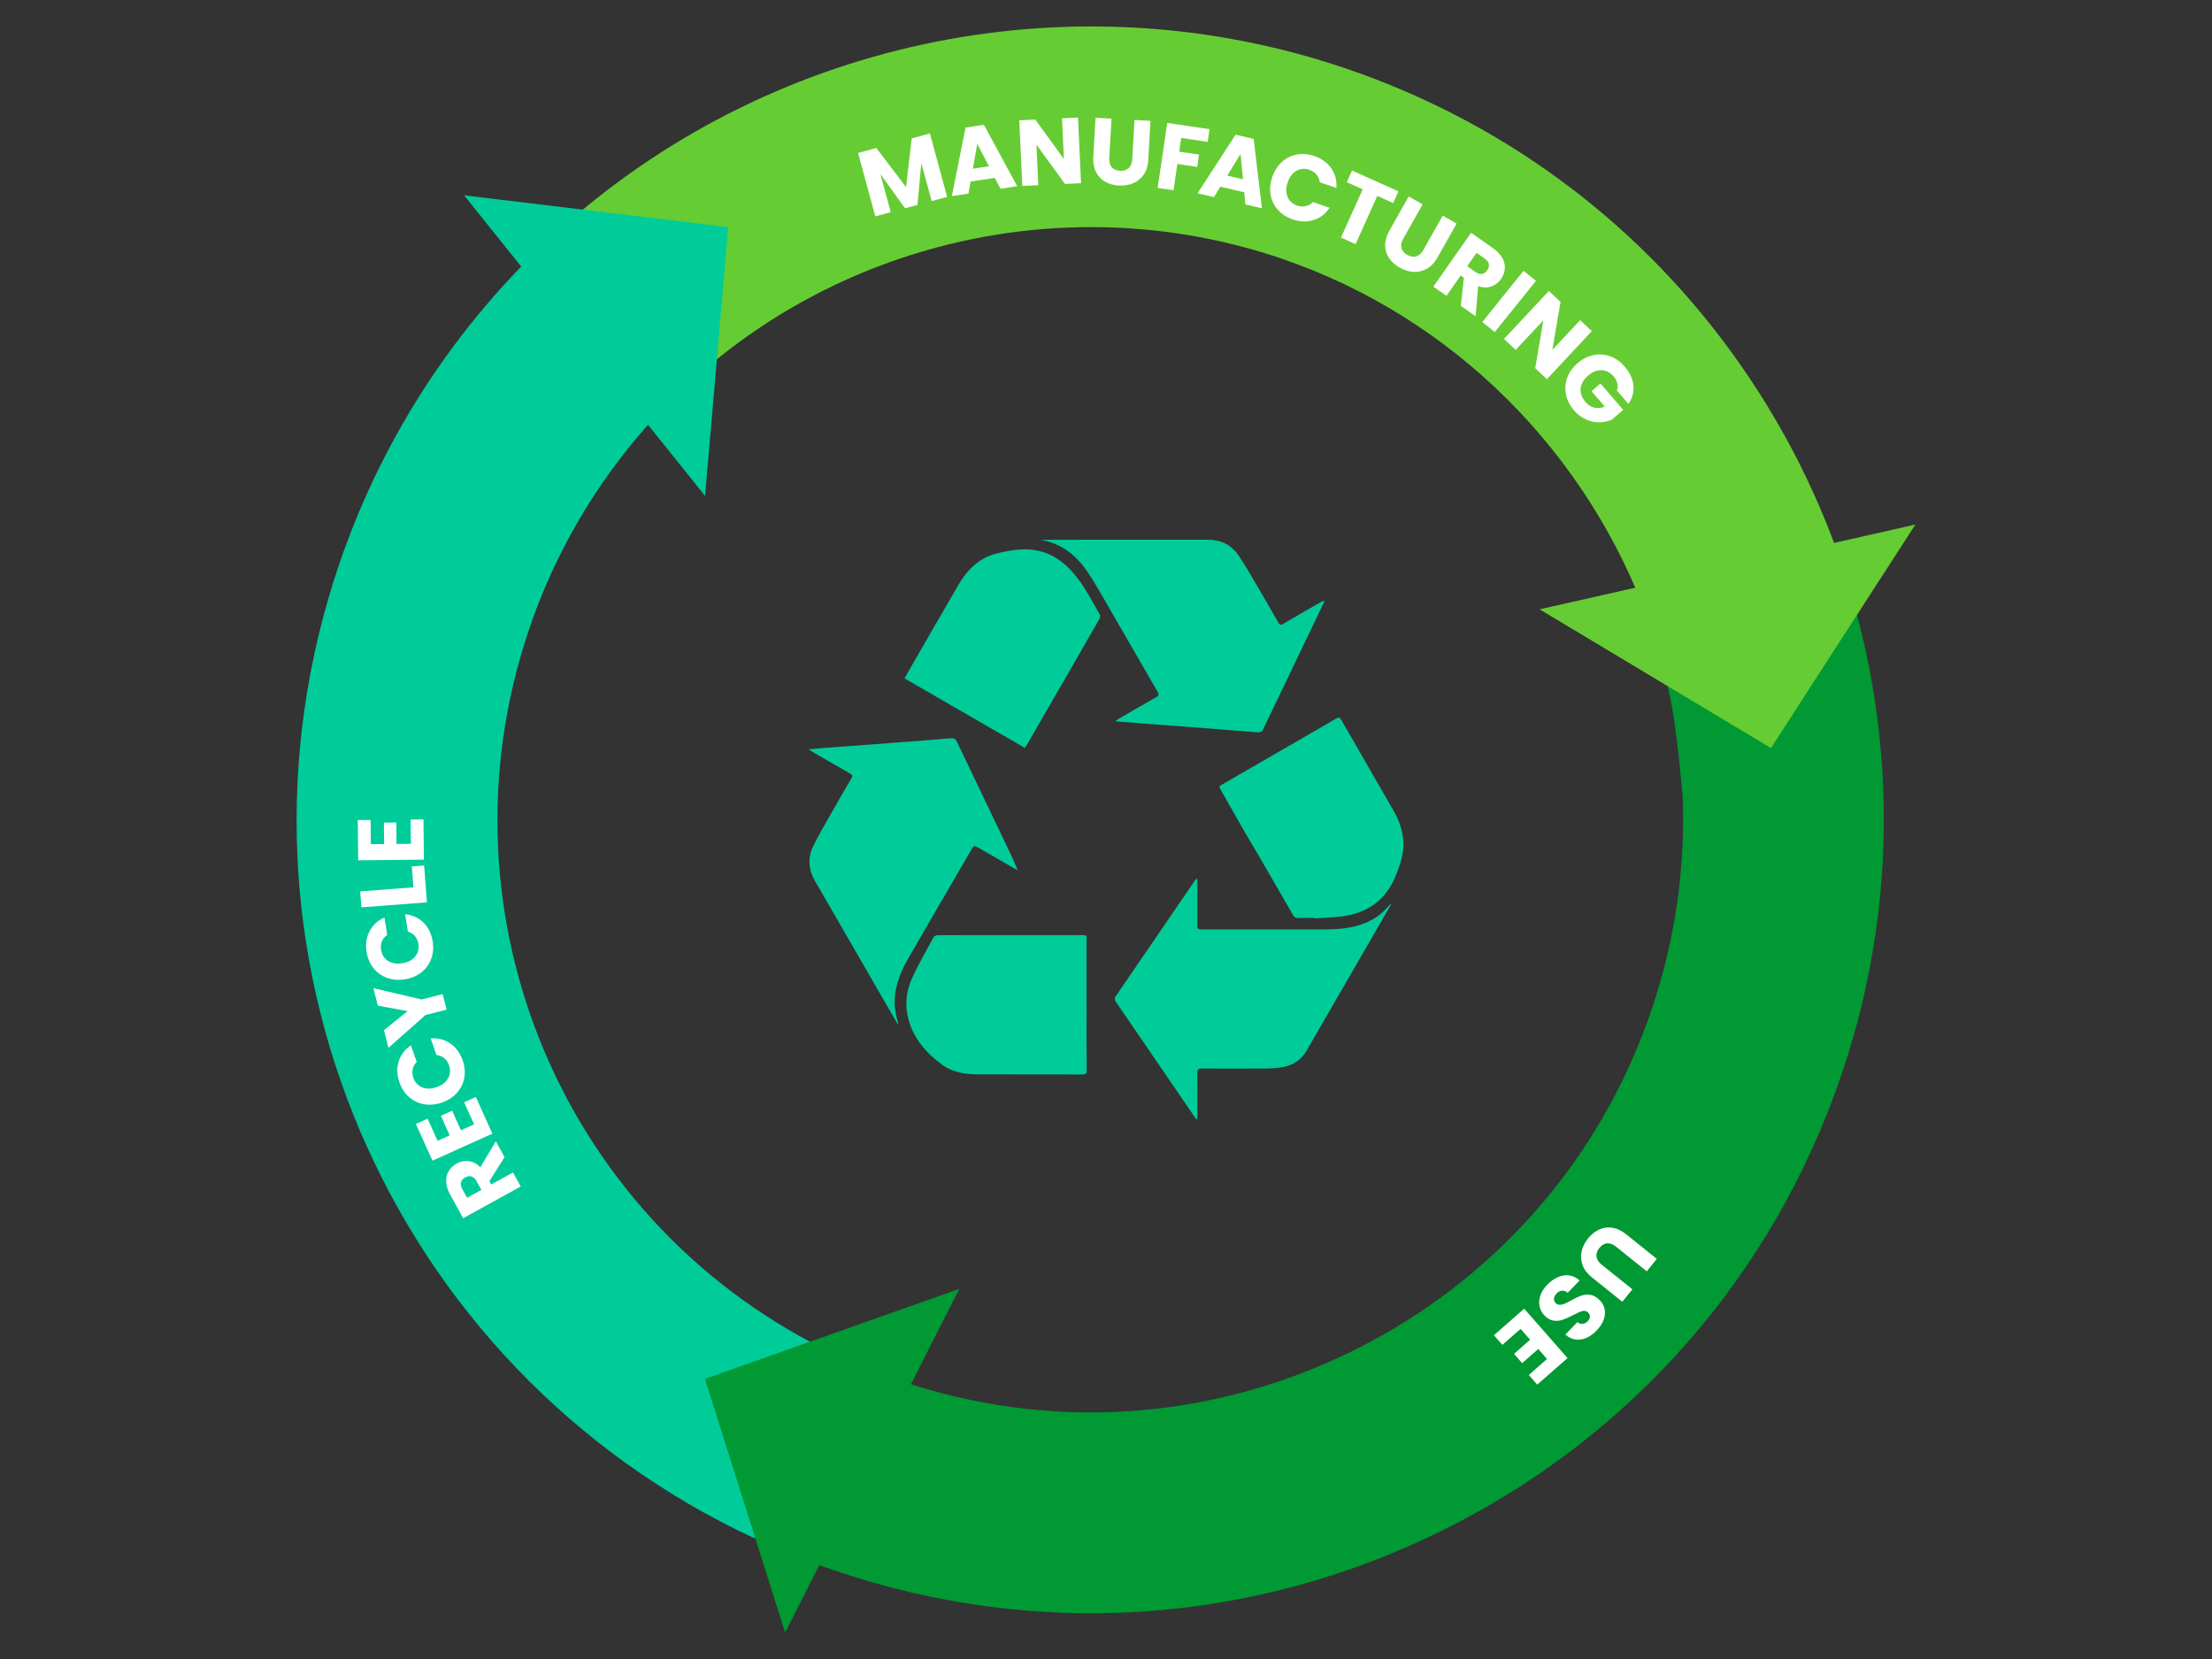 <svg width="400" height="300" viewBox="0 0 400 300" fill="none" xmlns="http://www.w3.org/2000/svg">
<rect x="0" y="0" width="400" height="300" fill="#333333" stroke="none"/>
<path d="M298.177 112.558C299.726 116.897 300.999 121.351 301.979 125.893C303.248 131.77 304.272 143.927 304.272 143.927C304.8 157.058 302.901 170.093 298.626 182.671C289.418 209.773 270.207 231.667 244.532 244.319C218.856 256.972 189.791 258.869 162.687 249.659C158.954 248.391 155.26 246.907 151.709 245.251L136.363 278.146C141.107 280.359 146.035 282.338 151.011 284.027C187.294 296.356 226.204 293.817 260.577 276.879C294.95 259.94 320.668 230.631 332.995 194.348C338.709 177.532 341.248 160.077 340.541 142.471C340.207 134.148 339.161 125.934 337.424 117.894C336.576 113.964 335.563 110.076 334.388 106.238L298.177 112.558Z" fill="#009933"/>
<path d="M298.176 112.558C287.337 82.184 263.031 57.399 231.638 46.732C195.478 34.446 155.155 42.477 126.405 67.689L102.473 40.399C140.944 6.661 194.912 -4.082 243.316 12.364C271.306 21.875 295.317 39.458 312.754 63.212C322.418 76.379 329.693 90.902 334.387 106.238" fill="#66CC33"/>
<path d="M346.36 94.859L320.249 135.273L278.406 110.182L346.36 94.859Z" fill="#66CC33"/>
<path d="M126.405 67.689C112.366 80.002 101.747 95.919 95.698 113.721C78.078 165.583 102.155 222.13 151.709 245.252L136.361 278.145C69.994 247.182 37.737 171.473 61.331 102.042C69.425 78.221 83.651 56.904 102.472 40.399L126.405 67.689Z" fill="#00CC99"/>
<path d="M83.926 35.322L131.697 41.067L127.496 89.675L83.926 35.322Z" fill="#00CC99"/>
<path d="M141.98 295.218L127.465 249.344L173.462 233.077L141.98 295.218Z" fill="#009933"/>
<path d="M91.241 209.248L88.504 213.577L88.839 214.185L92.769 212.02L94.164 214.556L83.758 220.29L81.413 216.034C80.961 215.214 80.72 214.437 80.688 213.7C80.656 212.964 80.811 212.314 81.151 211.753C81.492 211.191 81.969 210.741 82.582 210.404C83.275 210.022 84 209.878 84.758 209.969C85.517 210.06 86.221 210.423 86.866 211.059L89.664 206.386L91.241 209.248ZM87.046 215.173L86.18 213.601C85.924 213.137 85.619 212.852 85.263 212.744C84.908 212.638 84.522 212.698 84.108 212.927C83.711 213.145 83.464 213.433 83.365 213.79C83.267 214.147 83.345 214.559 83.6 215.022L84.466 216.594L87.046 215.173Z" fill="white"/>
<path d="M79.127 206.295L81.318 205.308L79.725 201.774L81.762 200.854L83.355 204.389L85.731 203.317L83.929 199.321L86.043 198.368L89.035 205.003L78.201 209.887L75.211 203.251L77.325 202.298L79.127 206.295Z" fill="white"/>
<path d="M76.717 199.685C75.681 199.511 74.77 199.079 73.985 198.392C73.201 197.704 72.618 196.817 72.237 195.73C71.77 194.399 71.724 193.138 72.094 191.943C72.465 190.749 73.201 189.779 74.303 189.034L75.356 192.038C74.966 192.426 74.721 192.868 74.618 193.363C74.518 193.859 74.558 194.368 74.741 194.89C75.035 195.731 75.567 196.31 76.336 196.627C77.105 196.944 77.979 196.931 78.958 196.587C79.939 196.244 80.63 195.709 81.033 194.981C81.436 194.255 81.489 193.471 81.194 192.629C81.012 192.107 80.726 191.684 80.338 191.36C79.949 191.036 79.481 190.844 78.935 190.784L77.882 187.781C79.208 187.675 80.387 187.975 81.416 188.678C82.445 189.382 83.192 190.398 83.659 191.729C84.04 192.815 84.139 193.873 83.954 194.899C83.77 195.927 83.33 196.831 82.636 197.612C81.941 198.394 81.039 198.979 79.933 199.366C78.824 199.755 77.753 199.861 76.717 199.685Z" fill="white"/>
<path d="M67.523 178.694L76.243 180.735L80.051 179.774L80.76 182.581L76.952 183.542L70.245 189.478L69.44 186.293L73.703 182.844L68.318 181.846L67.523 178.694Z" fill="white"/>
<path d="M69.997 176.833C69.01 176.478 68.191 175.891 67.54 175.074C66.89 174.259 66.474 173.282 66.292 172.145C66.069 170.753 66.247 169.502 66.825 168.393C67.401 167.283 68.299 166.46 69.517 165.923L70.018 169.065C69.565 169.378 69.244 169.77 69.056 170.239C68.868 170.709 68.819 171.216 68.905 171.763C69.046 172.644 69.466 173.308 70.166 173.755C70.866 174.203 71.73 174.346 72.754 174.183C73.78 174.019 74.556 173.614 75.08 172.971C75.606 172.327 75.8 171.565 75.658 170.685C75.571 170.139 75.365 169.671 75.04 169.283C74.715 168.896 74.29 168.623 73.762 168.468L73.26 165.325C74.583 165.456 75.691 165.96 76.577 166.835C77.467 167.711 78.022 168.845 78.243 170.237C78.425 171.374 78.335 172.432 77.971 173.409C77.607 174.388 77.014 175.199 76.192 175.845C75.368 176.49 74.377 176.905 73.219 177.091C72.06 177.275 70.986 177.19 69.997 176.833Z" fill="white"/>
<path d="M74.758 160.457L74.467 156.676L76.694 156.505L77.206 163.172L65.358 164.081L65.137 161.195L74.758 160.457Z" fill="white"/>
<path d="M67.061 152.659L69.464 152.634L69.424 148.758L71.658 148.734L71.698 152.61L74.305 152.583L74.259 148.199L76.578 148.175L76.654 155.452L64.772 155.577L64.695 148.3L67.016 148.275L67.061 152.659Z" fill="white"/>
<path d="M168.154 24.131L171.268 35.599L168.475 36.356L166.607 29.48L165.908 37.054L163.655 37.665L159.202 31.472L161.074 38.365L158.28 39.124L155.168 27.657L158.467 26.761L163.841 33.826L164.87 25.023L168.154 24.131Z" fill="white"/>
<path d="M179.899 32.166L175.515 32.829L175.124 35.011L172.129 35.464L174.604 23.071L177.919 22.57L183.945 33.678L180.916 34.136L179.899 32.166ZM178.828 30.068L176.724 25.987L175.934 30.506L178.828 30.068Z" fill="white"/>
<path d="M195.488 33.126L192.596 33.261L187.42 26.165L187.761 33.487L184.87 33.622L184.316 21.751L187.208 21.617L192.387 28.747L192.045 21.392L194.936 21.257L195.488 33.126Z" fill="white"/>
<path d="M200.997 21.455L200.592 28.553C200.552 29.263 200.697 29.819 201.024 30.222C201.351 30.626 201.853 30.846 202.529 30.884C203.203 30.923 203.734 30.761 204.116 30.398C204.497 30.036 204.71 29.5 204.75 28.79L205.155 21.692L208.044 21.857L207.642 28.938C207.58 29.997 207.304 30.88 206.812 31.587C206.32 32.294 205.682 32.81 204.902 33.139C204.119 33.468 203.261 33.605 202.325 33.552C201.391 33.499 200.565 33.269 199.848 32.859C199.13 32.451 198.579 31.866 198.194 31.104C197.806 30.341 197.644 29.431 197.703 28.371L198.108 21.291L200.997 21.455Z" fill="white"/>
<path d="M218.729 23.359L218.391 25.653L213.601 24.946L213.234 27.425L216.818 27.954L216.489 30.182L212.906 29.651L212.205 34.408L209.34 33.985L211.076 22.23L218.729 23.359Z" fill="white"/>
<path d="M224.994 34.766L220.674 33.76L219.506 35.643L216.555 34.955L223.438 24.357L226.702 25.118L228.193 37.666L225.21 36.972L224.994 34.766ZM224.774 32.42L224.328 27.85L221.924 31.756L224.774 32.42Z" fill="white"/>
<path d="M231.801 29.292C232.579 28.587 233.48 28.138 234.507 27.946C235.533 27.755 236.591 27.846 237.679 28.219C239.013 28.675 240.036 29.419 240.744 30.448C241.454 31.479 241.76 32.657 241.664 33.983L238.652 32.953C238.59 32.407 238.393 31.94 238.067 31.554C237.74 31.168 237.314 30.885 236.793 30.706C235.948 30.417 235.166 30.477 234.44 30.885C233.717 31.293 233.186 31.988 232.85 32.971C232.513 33.952 232.507 34.827 232.829 35.593C233.15 36.359 233.733 36.887 234.577 37.176C235.099 37.354 235.609 37.392 236.104 37.287C236.599 37.183 237.04 36.934 237.424 36.54L240.435 37.57C239.698 38.679 238.734 39.419 237.545 39.793C236.356 40.167 235.093 40.126 233.759 39.669C232.67 39.296 231.779 38.72 231.087 37.939C230.392 37.159 229.954 36.255 229.77 35.225C229.586 34.196 229.683 33.127 230.063 32.017C230.444 30.906 231.023 29.998 231.801 29.292Z" fill="white"/>
<path d="M252.88 34.609L251.929 36.724L249.058 35.432L245.13 44.151L242.492 42.962L246.418 34.243L243.548 32.95L244.499 30.835L252.88 34.609Z" fill="white"/>
<path d="M257.257 36.953L253.764 43.145C253.414 43.764 253.298 44.326 253.414 44.832C253.531 45.339 253.883 45.759 254.473 46.091C255.063 46.424 255.609 46.512 256.113 46.355C256.616 46.198 257.041 45.81 257.391 45.19L260.884 38.999L263.405 40.422L259.92 46.599C259.399 47.523 258.761 48.192 258.007 48.61C257.253 49.027 256.453 49.211 255.608 49.161C254.762 49.11 253.93 48.855 253.115 48.395C252.298 47.935 251.659 47.363 251.196 46.681C250.732 45.998 250.494 45.23 250.485 44.375C250.475 43.52 250.73 42.632 251.25 41.708L254.737 35.53L257.257 36.953Z" fill="white"/>
<path d="M264.163 55.307L264.712 50.215L264.143 49.816L261.57 53.49L259.199 51.831L266.016 42.098L269.995 44.884C270.763 45.422 271.323 46.015 271.675 46.66C272.028 47.308 272.176 47.958 272.116 48.612C272.058 49.267 271.827 49.881 271.426 50.454C270.973 51.101 270.386 51.55 269.664 51.804C268.943 52.056 268.152 52.039 267.292 51.753L266.839 57.181L264.163 55.307ZM265.318 48.14L266.788 49.168C267.223 49.473 267.622 49.595 267.988 49.534C268.356 49.474 268.674 49.249 268.946 48.861C269.204 48.491 269.301 48.124 269.232 47.759C269.163 47.395 268.912 47.061 268.478 46.756L267.008 45.727L265.318 48.14Z" fill="white"/>
<path d="M277.752 50.787L270.302 60.044L268.047 58.23L275.498 48.973L277.752 50.787Z" fill="white"/>
<path d="M279.734 68.56L277.619 66.583L279.088 57.923L274.083 63.277L271.969 61.301L280.083 52.62L282.198 54.597L280.705 63.282L285.734 57.903L287.848 59.88L279.734 68.56Z" fill="white"/>
<path d="M292.38 70.611C292.539 70.19 292.566 69.761 292.462 69.321C292.358 68.882 292.131 68.457 291.777 68.046C291.164 67.338 290.442 66.971 289.607 66.945C288.772 66.919 287.967 67.243 287.19 67.913C286.362 68.63 285.907 69.412 285.829 70.263C285.75 71.112 286.05 71.93 286.729 72.717C287.194 73.255 287.723 73.592 288.317 73.727C288.911 73.863 289.537 73.795 290.198 73.523L287.798 70.743L289.412 69.349L293.526 74.116L291.49 75.874C290.802 76.184 290.057 76.347 289.251 76.364C288.446 76.381 287.64 76.216 286.833 75.868C286.027 75.521 285.298 74.972 284.651 74.22C283.884 73.331 283.393 72.372 283.181 71.339C282.969 70.308 283.041 69.299 283.398 68.313C283.754 67.327 284.376 66.451 285.265 65.684C286.154 64.917 287.114 64.428 288.145 64.216C289.177 64.003 290.185 64.075 291.172 64.431C292.157 64.788 293.034 65.41 293.801 66.299C294.729 67.376 295.252 68.508 295.37 69.696C295.486 70.885 295.186 71.997 294.47 73.032L292.38 70.611Z" fill="white"/>
<path d="M297.787 229.899L292.244 225.448C291.688 225.003 291.153 224.796 290.634 224.829C290.117 224.862 289.645 225.142 289.221 225.67C288.797 226.198 288.623 226.723 288.695 227.245C288.767 227.767 289.082 228.25 289.636 228.695L295.179 233.146L293.368 235.403L287.836 230.962C287.009 230.299 286.451 229.561 286.162 228.749C285.873 227.939 285.822 227.119 286.008 226.292C286.195 225.465 286.582 224.687 287.168 223.956C287.754 223.226 288.421 222.687 289.17 222.341C289.919 221.993 290.715 221.884 291.56 222.013C292.406 222.142 293.242 222.538 294.068 223.202L299.598 227.642L297.787 229.899Z" fill="white"/>
<path d="M281.706 230.948C282.388 230.649 283.07 230.544 283.754 230.632C284.438 230.721 285.067 231.027 285.642 231.552L283.501 233.767C283.153 233.493 282.805 233.369 282.46 233.395C282.113 233.421 281.795 233.584 281.505 233.884C281.206 234.192 281.043 234.504 281.011 234.82C280.981 235.136 281.091 235.416 281.343 235.658C281.553 235.863 281.797 235.96 282.071 235.952C282.346 235.942 282.63 235.878 282.919 235.758C283.208 235.637 283.593 235.441 284.076 235.169C284.779 234.783 285.385 234.497 285.891 234.312C286.401 234.129 286.942 234.071 287.517 234.142C288.093 234.212 288.649 234.507 289.184 235.024C289.98 235.792 290.324 236.683 290.217 237.693C290.11 238.705 289.61 239.673 288.716 240.599C287.806 241.54 286.847 242.08 285.84 242.221C284.833 242.361 283.908 242.063 283.065 241.328L285.243 239.076C285.534 239.327 285.85 239.435 286.188 239.401C286.526 239.368 286.838 239.205 287.119 238.913C287.363 238.661 287.492 238.393 287.507 238.11C287.521 237.827 287.403 237.563 287.152 237.32C286.877 237.054 286.537 236.976 286.131 237.087C285.725 237.197 285.167 237.441 284.456 237.821C283.735 238.192 283.124 238.468 282.62 238.648C282.116 238.828 281.581 238.887 281.013 238.824C280.444 238.762 279.905 238.484 279.394 237.989C278.908 237.519 278.585 236.968 278.427 236.337C278.269 235.704 278.301 235.039 278.519 234.342C278.739 233.643 279.158 232.974 279.778 232.333C280.383 231.708 281.024 231.247 281.706 230.948Z" fill="white"/>
<path d="M279.752 245.748L278.167 243.942L275.254 246.498L273.78 244.819L276.693 242.263L274.973 240.304L271.679 243.195L270.148 241.452L275.619 236.651L283.457 245.582L277.987 250.384L276.457 248.64L279.752 245.748Z" fill="white"/>
<path d="M146.207 135.503C147.104 135.42 147.841 135.34 148.58 135.284C152.895 134.962 157.211 134.65 161.525 134.324C165.016 134.06 168.506 133.794 171.994 133.5C172.537 133.454 172.8 133.627 173.029 134.108C175.884 140.105 178.757 146.095 181.63 152.084C182.451 153.796 183.288 155.5 184.022 157.323C183.844 157.242 183.659 157.176 183.491 157.079C181.296 155.815 179.104 154.548 176.913 153.279C176.186 152.858 176.101 152.88 175.686 153.595C171.904 160.101 168.11 166.601 164.345 173.117C163.291 174.942 162.419 176.851 162.003 178.944C161.609 180.921 161.728 182.854 162.368 184.76C162.41 184.886 162.444 185.015 162.376 185.215C162.27 185.058 162.156 184.907 162.061 184.743C157.177 176.284 152.307 167.816 147.404 159.367C146.191 157.275 146.022 155.128 147.061 152.995C148.101 150.861 149.329 148.818 150.498 146.749C151.639 144.73 152.799 142.722 153.977 140.724C154.22 140.312 154.149 140.128 153.75 139.901C151.428 138.579 149.119 137.233 146.806 135.893C146.645 135.799 146.492 135.689 146.207 135.503Z" fill="#00CC99"/>
<path d="M216.486 158.94C216.499 159.143 216.524 159.347 216.525 159.551C216.527 162.147 216.542 164.743 216.514 167.338C216.508 167.914 216.697 168.075 217.258 168.074C224.613 168.066 231.968 168.095 239.323 168.077C241.664 168.071 244 167.925 246.247 167.149C248.17 166.485 249.793 165.391 251.103 163.834C251.19 163.73 251.292 163.638 251.393 163.546C251.416 163.525 251.46 163.525 251.569 163.494C250.97 164.542 250.402 165.543 249.826 166.54C245.307 174.367 240.793 182.197 236.259 190.016C235.271 191.72 233.722 192.681 231.802 192.994C230.818 193.154 229.809 193.217 228.81 193.224C224.956 193.249 221.101 193.246 217.247 193.223C216.673 193.22 216.509 193.399 216.514 193.96C216.538 196.556 216.524 199.152 216.523 201.748C216.523 201.95 216.523 202.152 216.523 202.354C216.468 202.37 216.412 202.385 216.356 202.401C216.242 202.257 216.119 202.118 216.015 201.967C211.269 195.024 206.528 188.077 201.773 181.14C201.524 180.778 201.507 180.527 201.76 180.156C206.528 173.204 211.282 166.242 216.04 159.283C216.133 159.148 216.247 159.028 216.351 158.9L216.486 158.94Z" fill="#00CC99"/>
<path d="M188.164 97.607C188.812 97.607 189.459 97.607 190.107 97.607C199.53 97.607 208.953 97.616 218.375 97.599C220.717 97.595 222.632 98.477 223.934 100.386C225.248 102.315 226.395 104.359 227.583 106.372C228.802 108.436 229.989 110.519 231.173 112.605C231.397 113 231.598 113.073 232.006 112.833C234.277 111.5 236.562 110.191 238.844 108.876C239.022 108.773 239.208 108.685 239.502 108.681C239.414 108.885 239.333 109.093 239.237 109.293C235.643 116.789 232.042 124.281 228.46 131.783C228.223 132.28 227.961 132.469 227.387 132.422C221.879 131.978 216.368 131.565 210.857 131.143C207.975 130.923 205.092 130.703 202.209 130.482C202.076 130.471 201.945 130.443 201.69 130.404C201.908 130.245 202.033 130.136 202.174 130.054C204.47 128.726 206.762 127.389 209.074 126.087C209.583 125.801 209.6 125.561 209.321 125.081C206.018 119.385 202.743 113.673 199.443 107.976C198.567 106.463 197.683 104.95 196.714 103.497C194.655 100.412 191.94 98.25 188.164 97.607Z" fill="#00CC99"/>
<path d="M185.33 135.244C178.04 131.034 170.834 126.871 163.562 122.672C164.105 121.72 164.612 120.821 165.128 119.928C167.878 115.164 170.62 110.397 173.387 105.644C174.48 103.766 175.893 102.161 177.786 101.055C179.251 100.199 180.911 99.896 182.552 99.599C184.931 99.169 187.289 99.206 189.563 100.169C191.551 101.011 193.105 102.406 194.454 104.052C196.245 106.239 197.516 108.755 198.903 111.195C199.013 111.388 198.891 111.796 198.755 112.034C197.131 114.884 195.484 117.721 193.843 120.561C191.132 125.256 188.422 129.952 185.71 134.646C185.604 134.829 185.483 135.004 185.33 135.244Z" fill="#00CC99"/>
<path d="M237.718 165.99C236.695 165.99 235.672 165.976 234.65 165.997C234.265 166.005 234.046 165.865 233.855 165.533C231.889 162.106 229.915 158.685 227.931 155.269C226.779 153.287 225.59 151.327 224.447 149.341C223.164 147.112 221.924 144.858 220.639 142.631C220.395 142.207 220.62 142.087 220.915 141.918C223.74 140.289 226.563 138.653 229.387 137.022C233.471 134.662 237.559 132.312 241.633 129.936C242.087 129.671 242.289 129.735 242.544 130.179C245.674 135.633 248.825 141.075 251.962 146.526C253.035 148.393 253.748 150.387 253.792 152.558C253.833 154.583 253.134 156.459 252.408 158.307C250.616 162.87 247.134 165.202 242.367 165.747C240.827 165.922 239.272 165.971 237.724 166.077C237.722 166.048 237.72 166.019 237.718 165.99Z" fill="#00CC99"/>
<path d="M196.485 181.745C196.485 185.679 196.473 189.612 196.498 193.545C196.502 194.144 196.335 194.303 195.737 194.301C189.483 194.279 183.229 194.3 176.975 194.281C174.62 194.274 172.258 193.944 170.347 192.528C167.306 190.274 164.888 187.456 164.107 183.599C163.624 181.217 164.001 178.856 165.017 176.684C166.171 174.216 167.534 171.845 168.84 169.45C168.945 169.259 169.317 169.117 169.566 169.115C173.382 169.094 177.197 169.1 181.012 169.1C185.909 169.1 190.806 169.099 195.703 169.1C196.483 169.101 196.485 169.104 196.485 169.887C196.485 173.84 196.485 177.792 196.485 181.745Z" fill="#00CC99"/>
</svg>
